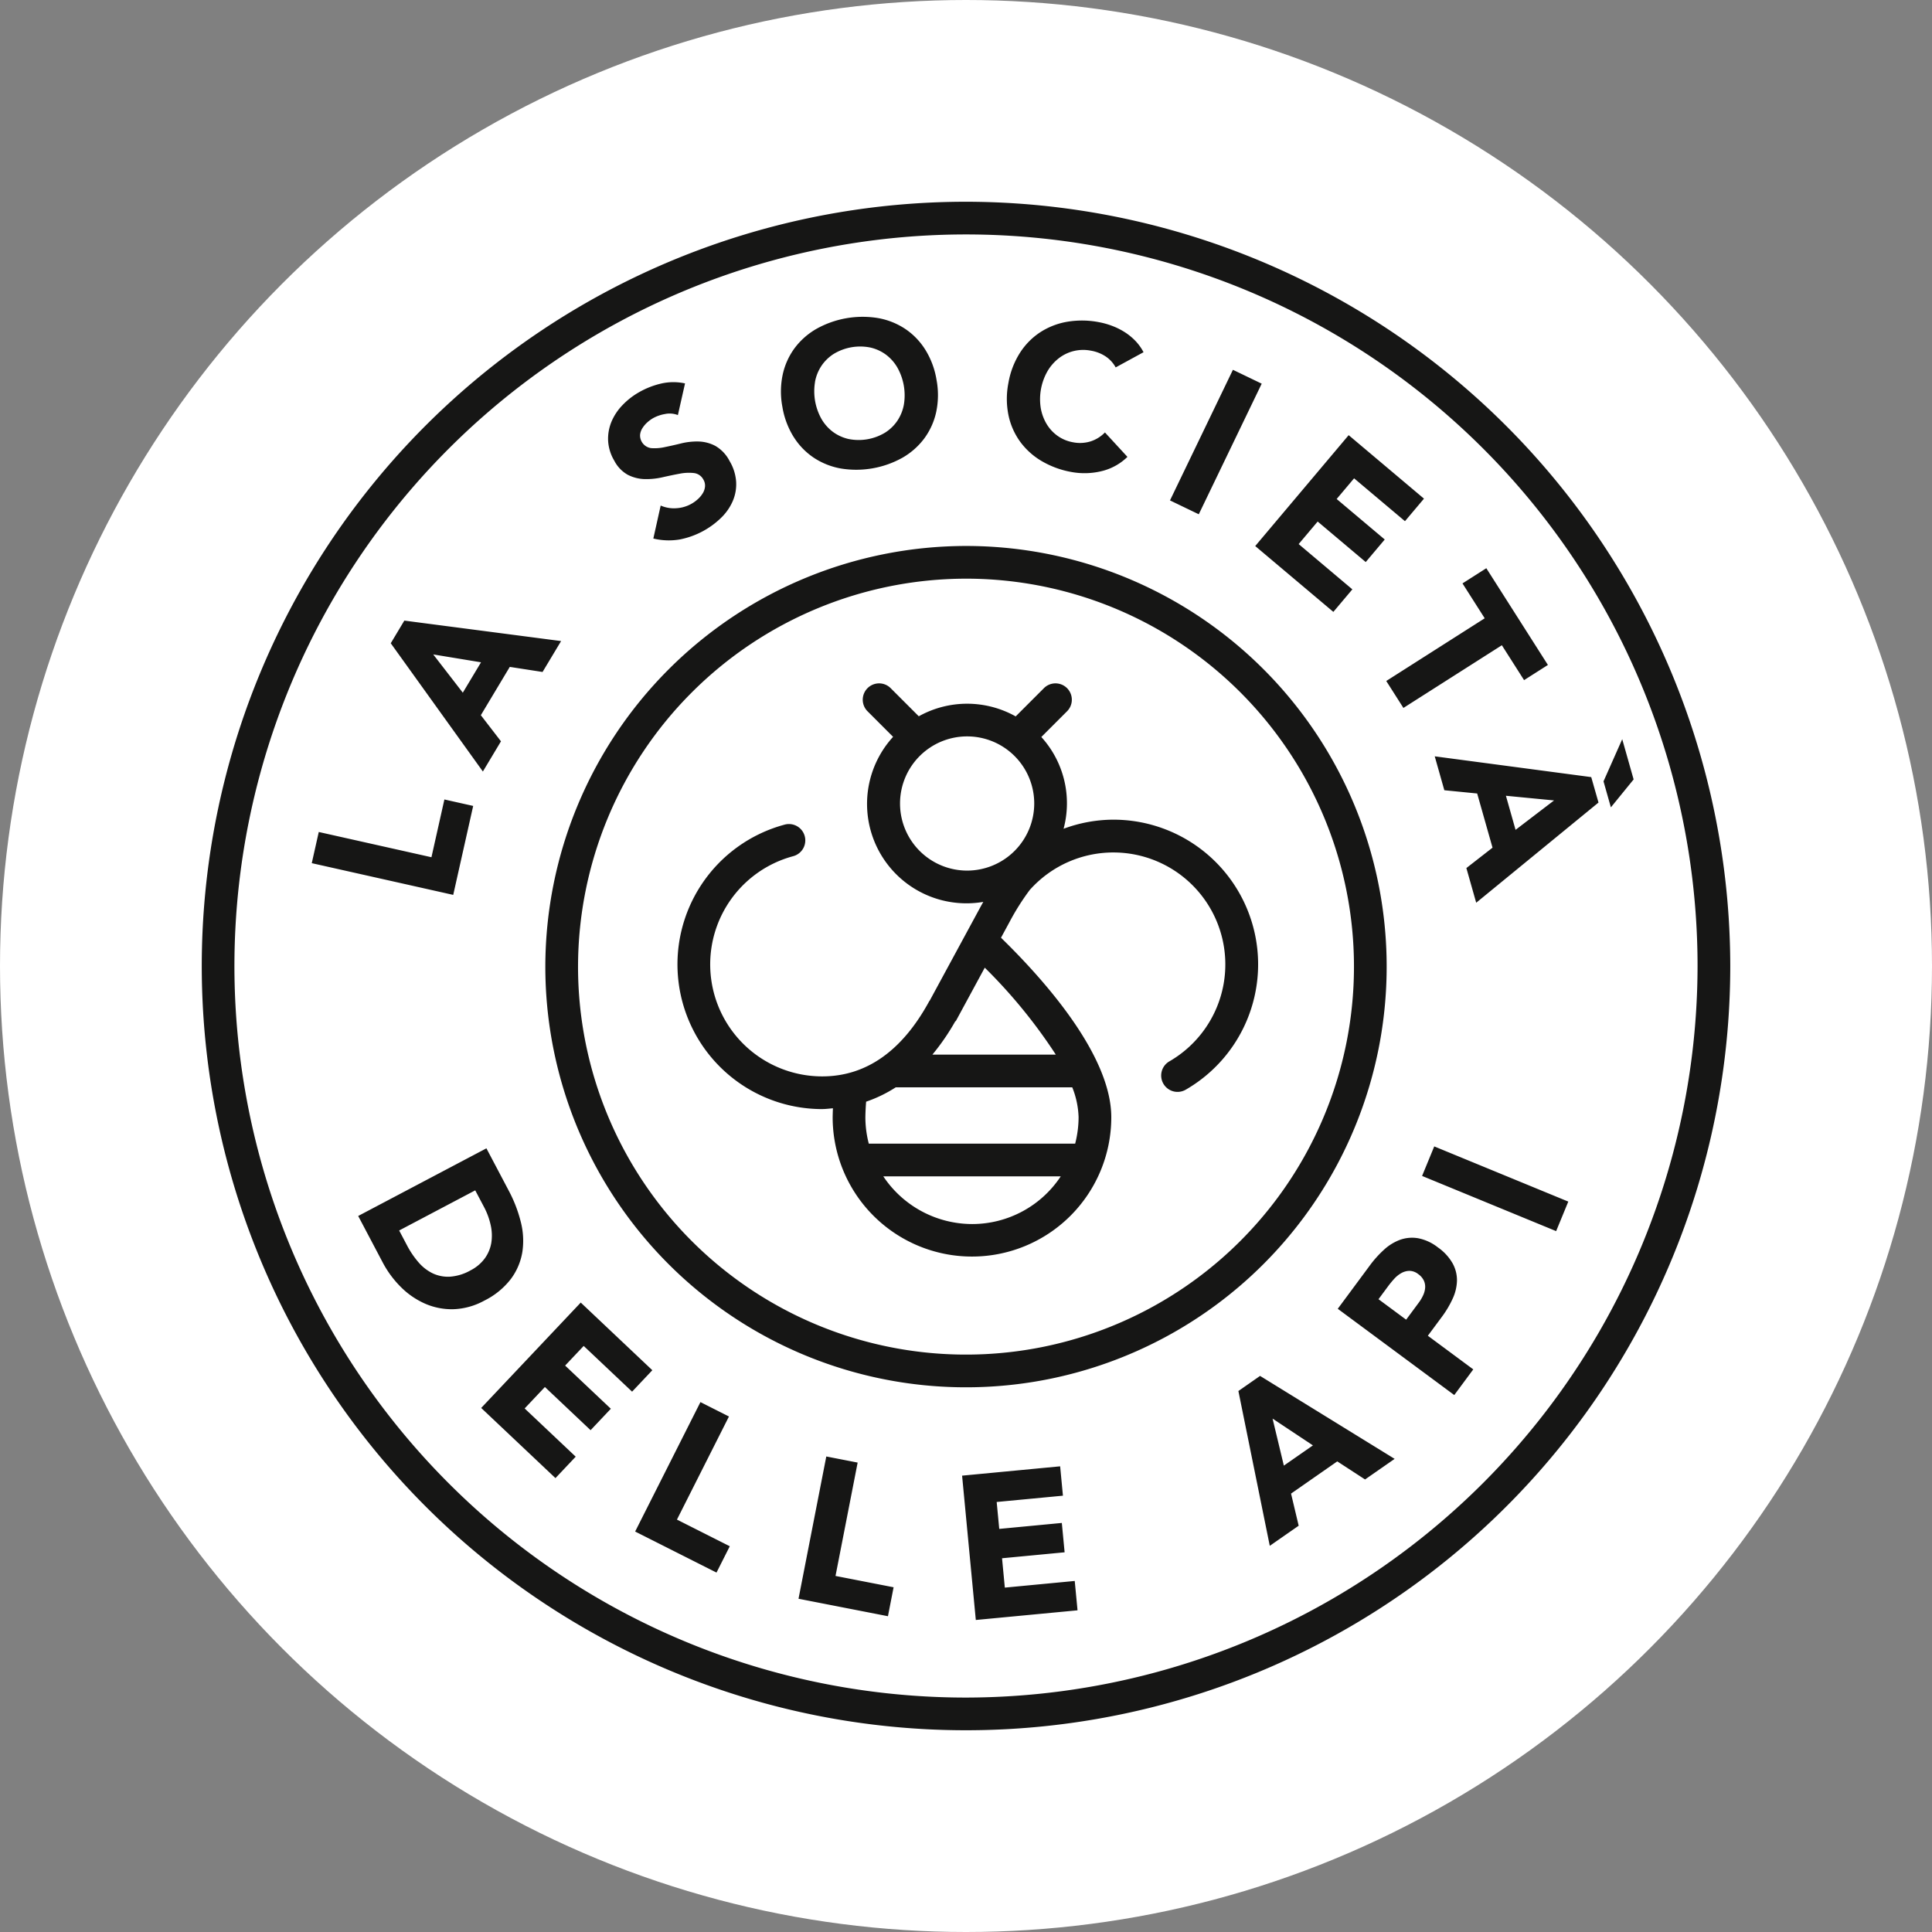 <svg xmlns="http://www.w3.org/2000/svg" xmlns:xlink="http://www.w3.org/1999/xlink" width="302" height="302" viewBox="0 0 302 302">
  <rect x="0" y="0" width="302" height="302" fill="#808080" stroke="none"/>
  <defs>
    <style>
      .cls-1 {
        fill: none;
      }

      .cls-2 {
        fill: #fff;
      }

      .cls-3 {
        clip-path: url(#clip-path);
      }

      .cls-4 {
        fill: #161615;
      }
    </style>
    <clipPath id="clip-path">
      <rect id="Rettangolo_46" data-name="Rettangolo 46" class="cls-1" width="238.931" height="238.929"/>
    </clipPath>
  </defs>
  <g id="logo" transform="translate(-809 -90)">
    <circle id="Ellisse_2" data-name="Ellisse 2" class="cls-2" cx="151" cy="151" r="151" transform="translate(809 90)"/>
    <g id="Raggruppa_29" data-name="Raggruppa 29" transform="translate(840.534 121.536)">
      <g id="Raggruppa_28" data-name="Raggruppa 28" class="cls-3">
        <path id="Tracciato_1" data-name="Tracciato 1" class="cls-4" d="M185.158,74.913l2.682,4.212,15.389-9.8,3.473,5.454,3.725-2.373L200.8,57.284l-3.725,2.375,3.473,5.452ZM53.709,119.562a65.757,65.757,0,1,0,65.757-65.755,65.831,65.831,0,0,0-65.757,65.755m65.757-60.644a60.645,60.645,0,1,1-60.644,60.644,60.713,60.713,0,0,1,60.644-60.644M96.992,141.826c.57,0,1.117-.079,1.674-.121-.037.8-.043,1.347-.043,1.4a21.777,21.777,0,1,0,43.554,0c0-9.7-10.487-21.479-17.24-28.061l1.349-2.489a38.006,38.006,0,0,1,3.133-4.96,17.5,17.5,0,1,1,21.848,26.769,2.557,2.557,0,1,0,2.56,4.427,22.617,22.617,0,0,0-11.316-42.2,22.471,22.471,0,0,0-7.791,1.421,15.4,15.4,0,0,0-3.48-14.344l4.057-4.057a2.556,2.556,0,0,0-3.614-3.614l-4.451,4.451a15.524,15.524,0,0,0-15.147-.018l-4.432-4.433a2.556,2.556,0,0,0-3.614,3.614l4.031,4.031a15.539,15.539,0,0,0,14.1,25.8c-.127.227-.251.442-.382.683l-7.99,14.745c-.02.033-.053.052-.073.087-4.243,7.8-9.874,11.763-16.737,11.763a17.51,17.51,0,0,1-4.586-34.408,2.556,2.556,0,1,0-1.336-4.933,22.62,22.62,0,0,0,5.922,44.452M120.453,159.8a16.724,16.724,0,0,1-13.914-7.455h27.737a16.584,16.584,0,0,1-13.823,7.455m-.809-55.249a10.489,10.489,0,1,1,10.488-10.488,10.5,10.5,0,0,1-10.488,10.488m-1.841,23.53.053.029,4.544-8.385a81.493,81.493,0,0,1,11.106,13.593H114.211a35.336,35.336,0,0,0,3.593-5.237m-13.949,12.592a21.122,21.122,0,0,0,4.631-2.244h27.59a13.6,13.6,0,0,1,.989,4.676,16.689,16.689,0,0,1-.536,4.13H104.272a16.563,16.563,0,0,1-.536-4.114c0-.014.01-1.116.118-2.448M92.53,36.765a10.811,10.811,0,0,0,3.161,3.26A11.225,11.225,0,0,0,99.92,41.7a14.823,14.823,0,0,0,9.645-1.706,11.214,11.214,0,0,0,3.4-3.024,10.827,10.827,0,0,0,1.851-4.147,12.793,12.793,0,0,0,.038-5.012,12.78,12.78,0,0,0-1.757-4.694,10.811,10.811,0,0,0-3.161-3.26A11.214,11.214,0,0,0,105.7,18.18a14.821,14.821,0,0,0-9.644,1.706,11.217,11.217,0,0,0-3.4,3.024,10.838,10.838,0,0,0-1.85,4.147,12.812,12.812,0,0,0-.04,5.012,12.81,12.81,0,0,0,1.758,4.694m3.33-8.553a6.649,6.649,0,0,1,1-2.533,6.535,6.535,0,0,1,1.926-1.886,7.985,7.985,0,0,1,5.7-1.009,6.529,6.529,0,0,1,2.456,1.109,6.707,6.707,0,0,1,1.807,2.036,8.856,8.856,0,0,1,1.017,5.753,6.692,6.692,0,0,1-1,2.517,6.492,6.492,0,0,1-1.925,1.883,7.972,7.972,0,0,1-5.7,1.011,6.524,6.524,0,0,1-2.456-1.109,6.7,6.7,0,0,1-1.8-2.022,8.844,8.844,0,0,1-1.017-5.751m32.034,9.252a11.2,11.2,0,0,0,3.366,3.057,14,14,0,0,0,4.66,1.721,11.311,11.311,0,0,0,4.644-.105,8.66,8.66,0,0,0,4.135-2.254l-3.517-3.819a5.42,5.42,0,0,1-2.249,1.4,5.623,5.623,0,0,1-2.792.127,5.9,5.9,0,0,1-2.37-1,6.178,6.178,0,0,1-1.717-1.87,7.277,7.277,0,0,1-.912-2.517,8.854,8.854,0,0,1,1.077-5.742A7.111,7.111,0,0,1,134,24.443a6.223,6.223,0,0,1,4.989-1.164,6,6,0,0,1,2.35.93,4.926,4.926,0,0,1,1.524,1.685l4.353-2.374a7.706,7.706,0,0,0-1.347-1.85,9.129,9.129,0,0,0-1.714-1.363,10.733,10.733,0,0,0-1.91-.928,11.93,11.93,0,0,0-1.934-.542,13.923,13.923,0,0,0-4.967-.086,11.236,11.236,0,0,0-4.246,1.63,10.825,10.825,0,0,0-3.194,3.227,12.8,12.8,0,0,0-1.8,4.677,12.794,12.794,0,0,0-.012,5.012,10.826,10.826,0,0,0,1.807,4.166m37.79-9.025-4.5-2.168-9.837,20.415,4.5,2.168Zm11.2,35.674,2.971-3.523-8.394-7.078,2.971-3.523,7.513,6.333,2.971-3.525-7.514-6.332,2.724-3.231,7.953,6.7,2.971-3.523-11.772-9.924L164.676,53.819Zm13.87,88.169,20.955,8.626,1.9-4.617-20.955-8.626Zm3.075,22.049a15.594,15.594,0,0,0,1.71-2.876,7.125,7.125,0,0,0,.668-2.81,5.455,5.455,0,0,0-.677-2.691,7.685,7.685,0,0,0-2.295-2.495,7.2,7.2,0,0,0-3.1-1.438,5.592,5.592,0,0,0-2.8.235,7.571,7.571,0,0,0-2.516,1.542,16.672,16.672,0,0,0-2.238,2.486l-5.009,6.765,18.212,13.484,2.971-4.013-7.1-5.257Zm-2.918-3.376a6.458,6.458,0,0,1-.667,1.12l-1.982,2.675-4.321-3.2,1.524-2.058a14.211,14.211,0,0,1,.94-1.136,4.4,4.4,0,0,1,1.124-.9,2.667,2.667,0,0,1,1.266-.337,2.26,2.26,0,0,1,1.356.507,2.624,2.624,0,0,1,.887,1.034,2.32,2.32,0,0,1,.192,1.138,3.411,3.411,0,0,1-.32,1.158m-65.379,45.676-.436-4.589,9.782-.931-.437-4.589-9.782.931-.4-4.207,10.356-.985-.436-4.589-15.327,1.458L121,221.691l15.9-1.511-.437-4.589Zm67.2-129.942,1.5,5.3,5.134.509,2.4,8.469-4.088,3.186,1.536,5.421,19.117-15.661L217.2,89.938Zm12.635,11.492-1.508-5.327,7.525.729ZM162.045,185.9l4.906,24.2,4.517-3.145-1.192-5.02L177.5,196.9l4.344,2.826,4.625-3.219-21.036-12.968Zm11.651,8.5-4.545,3.162-1.764-7.35ZM119.466,0A119.464,119.464,0,1,0,238.932,119.465,119.6,119.6,0,0,0,119.466,0m0,233.819A114.354,114.354,0,1,1,233.819,119.465,114.483,114.483,0,0,1,119.466,233.819M222.044,84.01,219.119,90.6l1.151,4.064,3.555-4.365ZM66.674,42.719a6.129,6.129,0,0,0,2.63.636,11.433,11.433,0,0,0,2.779-.3q1.4-.319,2.637-.547a7.383,7.383,0,0,1,2.21-.1,1.923,1.923,0,0,1,1.482,1.016,1.83,1.83,0,0,1,.26,1.068,2.418,2.418,0,0,1-.33,1.035,4.079,4.079,0,0,1-.759.932,5.431,5.431,0,0,1-3.375,1.446,5.179,5.179,0,0,1-2.468-.415l-1.148,5.153a10.261,10.261,0,0,0,4.136.146,12.783,12.783,0,0,0,6.575-3.5,8.109,8.109,0,0,0,1.735-2.577,6.664,6.664,0,0,0,.495-2.971,7.256,7.256,0,0,0-1.023-3.212,5.744,5.744,0,0,0-2.239-2.371,5.97,5.97,0,0,0-2.617-.681,10.441,10.441,0,0,0-2.723.3q-1.357.334-2.562.578a7.2,7.2,0,0,1-2.142.156,2,2,0,0,1-1.706-2.084,2.373,2.373,0,0,1,.366-1.04,4.345,4.345,0,0,1,.747-.887,5.355,5.355,0,0,1,.909-.667,5.941,5.941,0,0,1,1.892-.655,3.548,3.548,0,0,1,1.995.169l1.117-4.95a8.562,8.562,0,0,0-3.712.017,12.751,12.751,0,0,0-3.495,1.37A11.33,11.33,0,0,0,65.763,31.8a8.378,8.378,0,0,0-1.714,2.582,6.964,6.964,0,0,0-.526,2.954,6.8,6.8,0,0,0,.962,3.136,5.3,5.3,0,0,0,2.189,2.252M48.345,168.356a9.646,9.646,0,0,0,1.776-4.211,11.833,11.833,0,0,0-.253-4.7,21.347,21.347,0,0,0-1.874-4.855L44.5,147.965,24.457,158.539l3.809,7.22a15.812,15.812,0,0,0,2.906,3.93,12.384,12.384,0,0,0,3.808,2.587,10.441,10.441,0,0,0,4.421.835,10.794,10.794,0,0,0,4.774-1.343,11.854,11.854,0,0,0,4.171-3.412m-6.364-1.294a7.619,7.619,0,0,1-3.164.965,5.615,5.615,0,0,1-2.7-.514,6.841,6.841,0,0,1-2.235-1.735,13.845,13.845,0,0,1-1.812-2.678l-1.21-2.294,11.89-6.273,1.373,2.6a11.04,11.04,0,0,1,1.043,2.836,7.382,7.382,0,0,1,.1,2.754,5.792,5.792,0,0,1-1.014,2.434,6.324,6.324,0,0,1-2.27,1.9m.448-72.614-4.5-1.009-2.024,9.028L18.294,98.516,17.2,103.388l22.112,4.96Zm4.345-10.1L43.628,80.26l4.525-7.551,5.122.794,2.9-4.831-24.506-3.2-2.122,3.542,14.4,20.049ZM36.186,70.761l7.471,1.231L40.81,76.741Zm66.342,126.327-4.9-.955-4.342,22.24,13.979,2.73.884-4.525-9.08-1.771ZM67.271,186l3.165-3.35L59.245,172.074,43.684,188.548l11.609,10.966,3.165-3.35-7.981-7.539,3.166-3.35,7.142,6.748,3.165-3.35-7.144-6.749,2.9-3.07Zm15.141,3.884-4.458-2.25L67.748,207.866l12.718,6.414,2.076-4.114L74.282,206Z"/>
      </g>
    </g>
  </g>
</svg>
